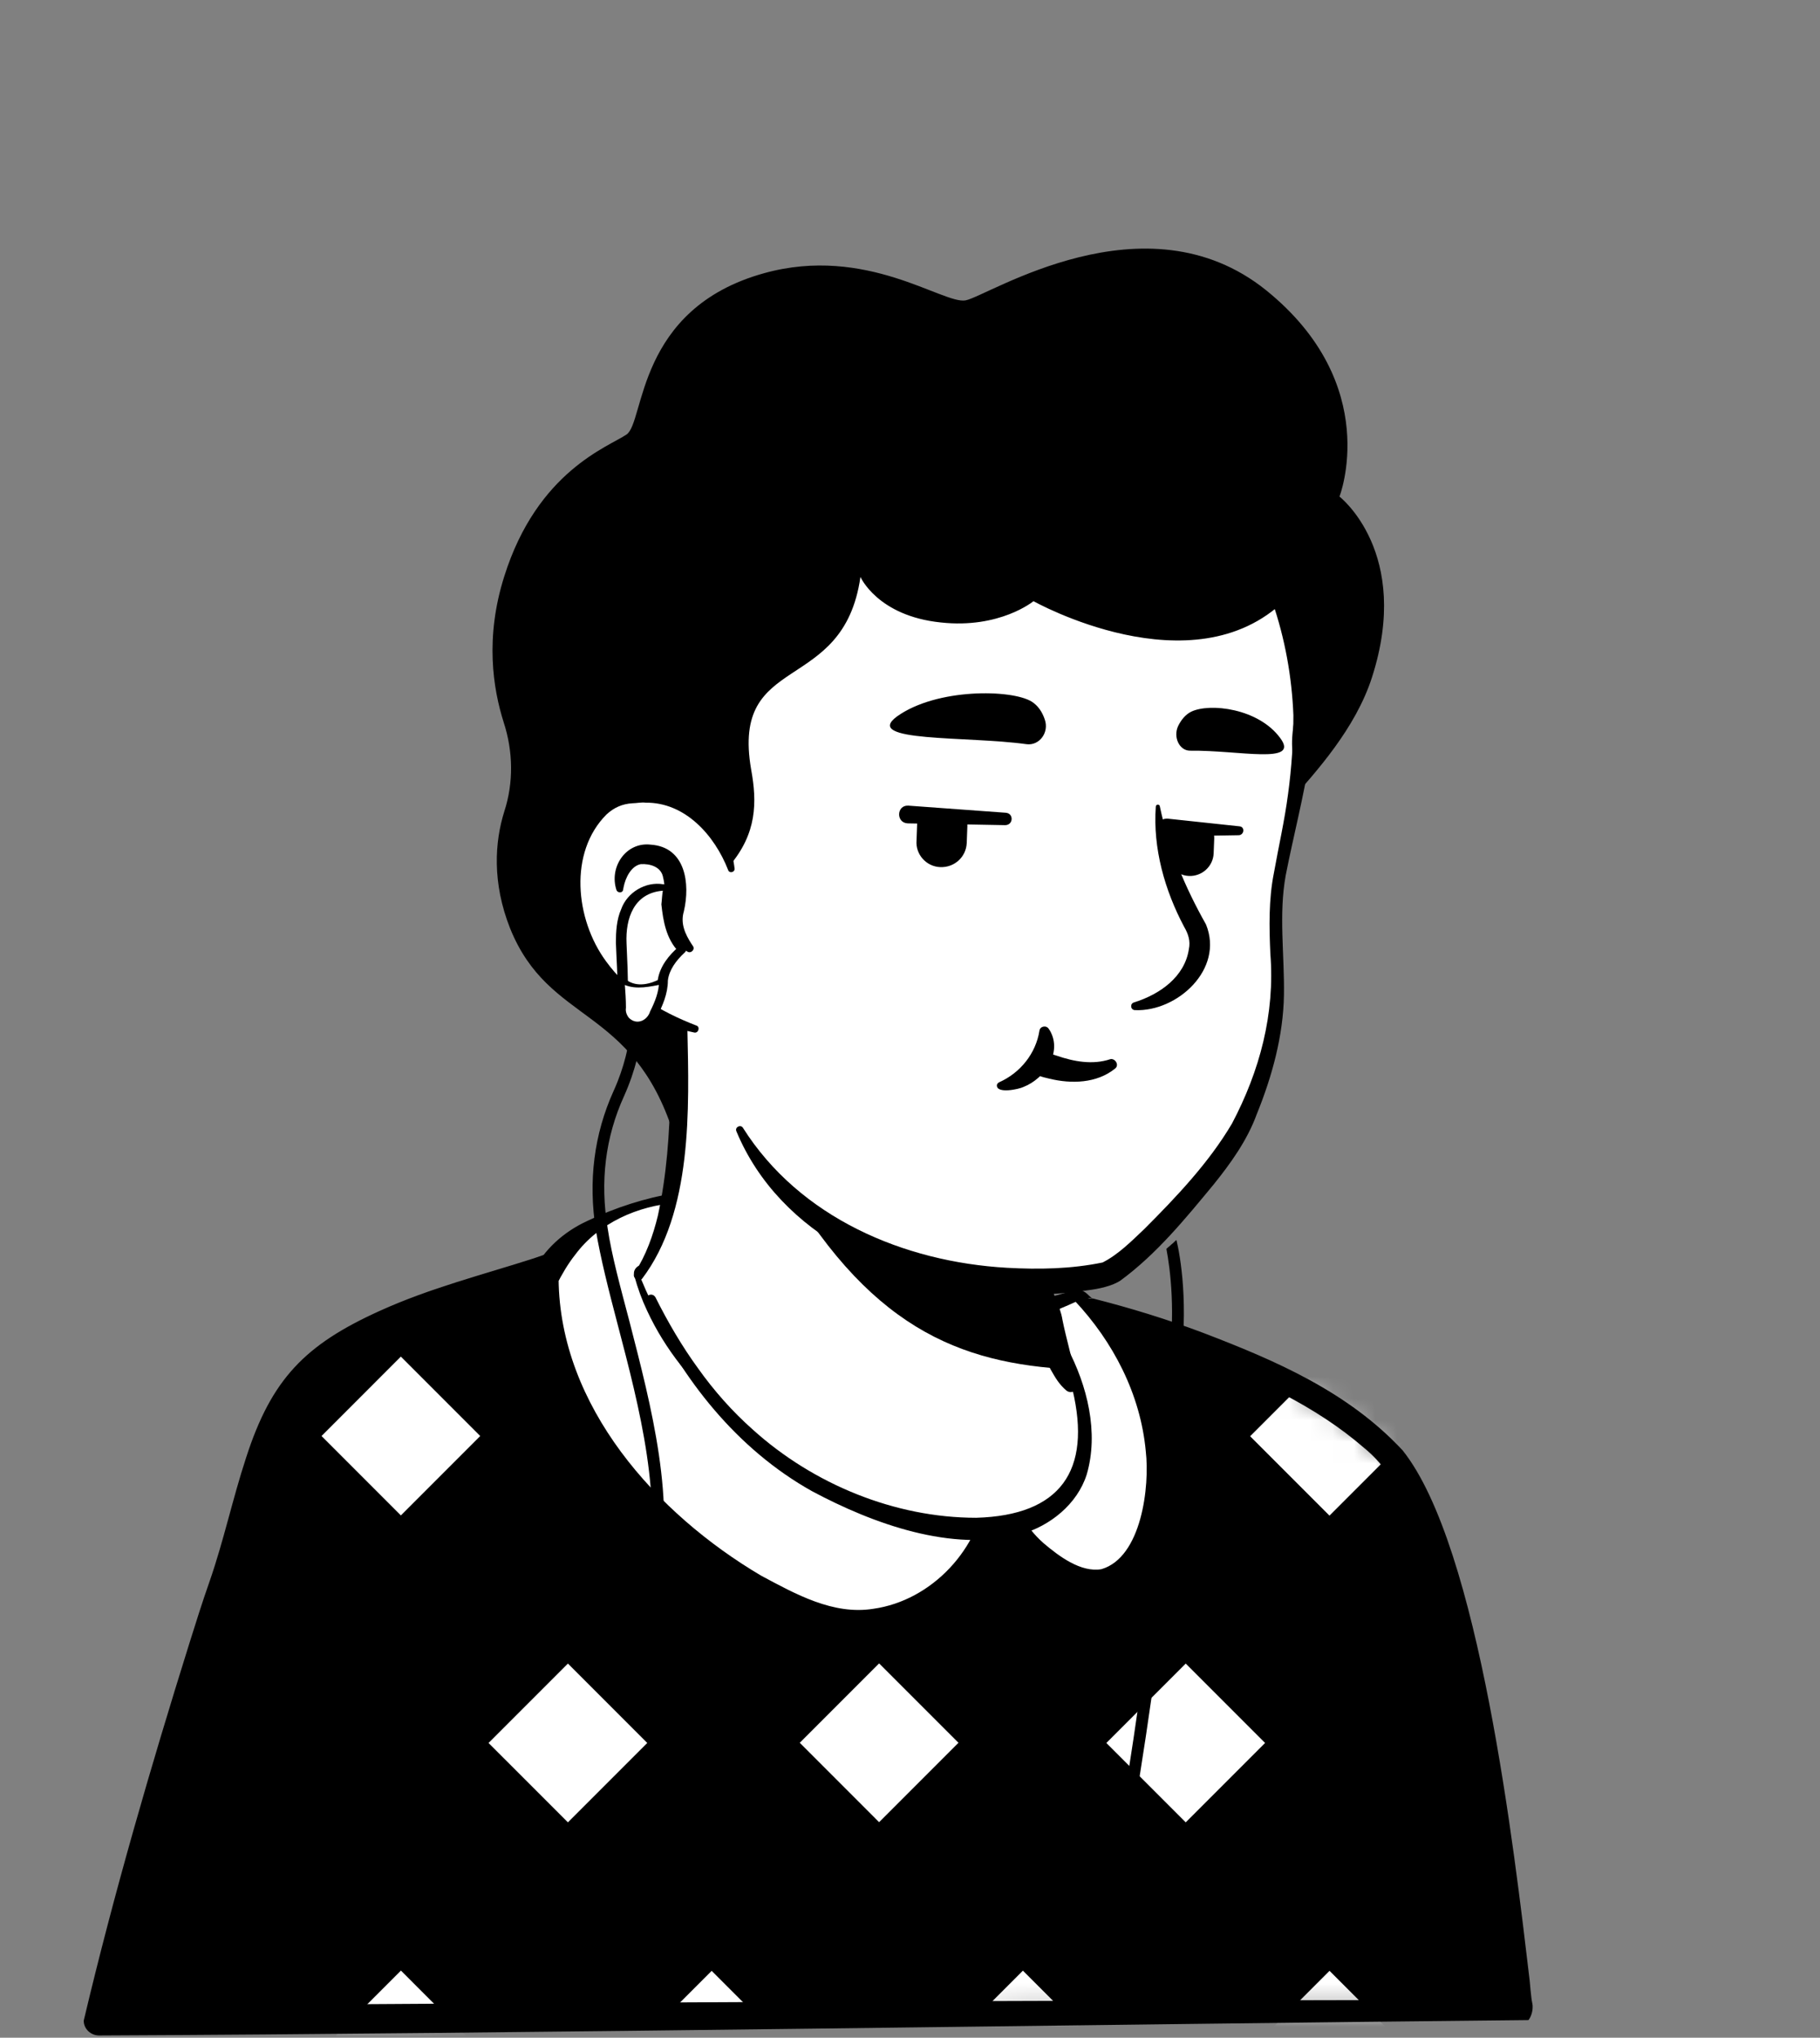 <svg width="84" height="94" viewBox="0 0 84 94" fill="none" xmlns="http://www.w3.org/2000/svg">
<rect x="0" y="0" width="84" height="94" fill="#808080" stroke="none"/>
<g clip-path="url(#clip0_159_3076)">
<path d="M64.439 76.312C64.248 76.448 64.03 76.584 63.839 76.721C63.621 76.857 63.43 76.993 63.212 77.102C63.021 77.211 62.858 77.32 62.667 77.429C62.639 77.457 62.612 77.457 62.585 77.484C61.958 77.865 61.304 78.22 60.649 78.547C60.459 78.656 60.24 78.765 60.05 78.847C60.05 78.847 60.022 78.874 59.995 78.874L59.341 79.201C58.905 79.419 58.441 79.61 58.005 79.801C57.787 79.91 57.541 79.992 57.323 80.074C57.105 80.156 56.86 80.264 56.642 80.346C56.424 80.428 56.178 80.537 55.96 80.619H55.933C55.715 80.701 55.47 80.782 55.252 80.864C54.761 81.028 54.243 81.191 53.752 81.355C53.589 81.409 53.398 81.464 53.234 81.519C52.716 81.682 52.198 81.818 51.68 81.927C51.489 81.982 51.299 82.009 51.081 82.064C50.59 82.173 50.072 82.282 49.581 82.391C49.472 82.418 49.39 82.418 49.281 82.445C49.118 82.473 48.927 82.5 48.763 82.527C48.518 82.555 48.3 82.609 48.055 82.636C47.946 82.663 47.837 82.663 47.727 82.691C47.591 82.718 47.428 82.745 47.264 82.745C46.828 82.8 46.364 82.854 45.928 82.909C45.792 82.936 45.628 82.936 45.492 82.963H45.465C45.274 82.991 45.083 82.991 44.892 83.018C44.701 83.045 44.511 83.045 44.32 83.045C44.211 83.045 44.074 83.073 43.965 83.073C43.747 83.073 43.556 83.1 43.366 83.1C43.093 83.1 42.848 83.127 42.575 83.127H41.212C29.708 82.963 19.376 78.084 11.988 70.341C11.988 70.341 11.988 70.314 11.96 70.314C11.143 69.578 11.851 65.652 15.15 63.172C19.294 60.037 29.217 58.074 29.217 58.074C29.217 58.074 33.061 57.447 47.319 60.418C55.66 62.163 62.012 64.698 65.556 71.568C66.292 72.986 67.028 75.167 64.439 76.312Z" fill="white"/>
<path d="M47.4 60.119C52.635 61.182 58.223 62.327 62.53 65.789C63.975 66.961 64.929 68.679 65.72 70.342C66.102 71.159 66.483 72.005 66.783 72.904C66.947 73.504 67.192 74.186 67.056 74.894C67.028 75.085 66.865 75.33 66.729 75.467C66.102 76.094 65.42 76.475 64.739 76.966C60.731 79.747 56.124 81.71 51.353 82.746C40.721 85.063 29.217 83.263 19.866 77.675C16.759 75.794 13.896 73.504 11.443 70.805C11.17 70.478 11.17 69.933 11.17 69.578C11.197 68.76 11.415 67.97 11.688 67.234C12.342 65.544 13.187 63.853 14.632 62.681C15.668 61.972 16.786 61.373 17.931 60.882C21.529 59.355 25.319 58.292 29.217 57.856C29.544 57.829 29.599 58.292 29.271 58.347C25.537 59.11 21.829 60.255 18.367 61.809C17.113 62.436 15.777 62.981 14.768 63.962C13.814 64.998 13.133 66.28 12.588 67.588C12.233 68.379 11.988 69.633 12.097 70.26C13.814 72.304 15.832 74.104 18.012 75.658C29.953 84 48.082 84.545 60.786 77.593C61.931 76.966 63.048 76.257 64.112 75.521C64.629 75.167 65.175 74.867 65.584 74.458C65.611 74.431 65.584 74.458 65.584 74.485C65.584 74.513 65.556 74.54 65.556 74.54C65.584 74.213 65.475 73.776 65.338 73.34C64.848 71.759 64.057 70.096 63.212 68.651C61.876 66.498 59.613 65.135 57.323 64.044C55.742 63.308 54.079 62.736 52.389 62.191C50.699 61.645 48.981 61.182 47.264 60.773C46.828 60.664 46.964 60.037 47.4 60.119Z" fill="black"/>
</g>
<g clip-path="url(#clip1_159_3076)">
<path d="M70.027 92.724L4.572 93.214C4.572 93.214 7.271 82.255 10.434 72.85C11.606 69.361 12.124 64.917 14.904 62.818C18.039 60.446 22.456 59.574 25.373 58.538C26.927 57.993 28.099 58.02 29.189 57.72C29.189 57.856 29.217 57.965 29.217 58.102C29.217 58.102 32.161 66.853 39.821 69.96C46.064 72.496 49.772 70.805 50.344 67.998C50.699 66.198 49.581 63.254 49.008 62.3C48.681 62.027 48.463 61.618 48.354 61.209L48.136 60.31C48.654 60.201 49.145 60.064 49.635 59.901C49.799 59.846 50.126 60.337 50.262 60.282C53.779 61.209 60.867 63.527 64.138 67.125C68.173 71.432 70.027 92.724 70.027 92.724Z" fill="black"/>
<mask id="mask0_159_3076" style="mask-type:alpha" maskUnits="userSpaceOnUse" x="4" y="57" width="67" height="37">
<path d="M70.027 92.724L4.572 93.214C4.572 93.214 7.271 82.255 10.434 72.85C11.606 69.361 12.124 64.917 14.904 62.818C18.039 60.446 22.456 59.574 25.373 58.538C26.927 57.993 28.099 58.02 29.189 57.72C29.189 57.856 29.217 57.965 29.217 58.102C29.217 58.102 32.161 66.853 39.821 69.96C46.064 72.496 49.772 70.805 50.344 67.998C50.699 66.198 49.581 63.254 49.008 62.3C48.681 62.027 48.463 61.618 48.354 61.209L48.136 60.31C48.654 60.201 49.145 60.064 49.635 59.901C49.799 59.846 50.126 60.337 50.262 60.282C53.779 61.209 60.867 63.527 64.138 67.125C68.173 71.432 70.027 92.724 70.027 92.724Z" fill="black"/>
</mask>
<g mask="url(#mask0_159_3076)">
<path d="M32.845 62.591L29.182 66.254L32.845 69.916L36.508 66.254L32.845 62.591ZM47.208 62.583L43.546 66.245L47.208 69.908L50.871 66.245L47.208 62.583ZM18.501 62.58L14.839 66.243L18.501 69.906L22.164 66.243L18.501 62.58ZM61.36 62.591L57.698 66.254L61.36 69.916L65.023 66.254L61.36 62.591ZM26.211 76.74L22.548 80.403L26.211 84.065L29.873 80.403L26.211 76.74ZM40.574 76.732L36.912 80.394L40.574 84.057L44.237 80.394L40.574 76.732ZM54.726 76.74L51.063 80.403L54.726 84.065L58.389 80.403L54.726 76.74ZM32.847 90.915L29.185 94.577L32.847 98.24L36.51 94.577L32.847 90.915ZM47.211 90.906L43.548 94.569L47.211 98.231L50.873 94.569L47.211 90.906ZM18.504 90.903L14.841 94.566L18.504 98.229L22.166 94.566L18.504 90.903ZM61.363 90.914L57.7 94.577L61.363 98.24L65.025 94.577L61.363 90.914Z" fill="white"/>
</g>
<path d="M70.545 93.187C51.081 93.378 23.737 93.814 4.573 93.896C4.191 93.896 3.864 93.596 3.864 93.214C5.254 87.353 6.944 81.546 8.744 75.794C9.043 74.84 9.343 73.886 9.67 72.959C10.325 71.078 10.734 69.142 11.361 67.234C12.533 63.608 14.087 62.027 17.522 60.473C19.866 59.41 22.265 58.81 24.637 58.047L25.346 57.801C26.518 57.365 27.99 57.311 29.053 57.038C29.435 56.956 29.789 57.175 29.898 57.529C29.926 57.556 29.953 57.992 29.953 58.047L29.244 57.393C29.544 57.393 29.817 57.583 29.898 57.856C30.116 58.483 30.416 59.137 30.716 59.764C32.843 64.099 36.25 67.997 40.912 69.606C43.311 70.451 46.392 71.105 48.545 69.633C49.581 68.924 49.908 67.67 49.69 66.471C49.499 65.189 49.063 63.826 48.436 62.681L48.572 62.845C48.082 62.354 47.864 61.618 47.836 60.964L47.782 60.419C47.727 60.173 47.836 59.928 48.109 59.901C48.572 59.819 49.036 59.682 49.472 59.546C49.554 59.519 49.717 59.464 49.799 59.492C50.154 59.574 50.208 59.764 50.426 59.901C50.399 59.901 50.344 59.846 50.208 59.901H50.453C52.171 60.337 53.861 60.855 55.524 61.482C58.877 62.763 62.23 64.208 64.738 66.907C68.282 71.35 69.891 85.39 70.6 91.36C70.6 91.415 70.681 92.26 70.709 92.342L70.736 92.505V92.614C70.736 92.805 70.654 93.05 70.545 93.187ZM69.509 92.26C69.427 92.342 69.346 92.451 69.346 92.56C69.346 92.614 69.318 92.669 69.346 92.723V92.696C69.346 92.587 69.318 92.26 69.291 92.124C68.582 85.445 67.737 78.629 65.883 72.168C65.256 70.205 64.575 68.106 62.966 66.798C60.704 64.835 57.923 63.581 55.142 62.518C53.534 61.918 51.871 61.373 50.181 60.937L50.59 60.909C50.372 60.991 50.208 60.964 50.045 60.882C49.827 60.773 49.636 60.582 49.527 60.419C49.581 60.446 49.772 60.473 49.881 60.446L49.799 60.473C49.309 60.582 48.791 60.637 48.3 60.691L48.627 60.173C48.845 60.746 48.981 61.455 49.527 61.754C50.045 62.436 50.29 63.254 50.562 64.044C50.917 65.135 51.19 66.28 51.135 67.452C50.999 70.723 47.673 72.087 44.81 71.868C40.285 71.541 36.059 69.278 33.115 65.898C31.152 63.663 29.599 61.1 28.563 58.319L29.217 58.783C28.835 58.783 28.535 58.51 28.508 58.129L28.481 57.774L29.353 58.401C28.808 58.538 28.29 58.619 27.799 58.674C26.327 58.837 25.019 59.41 23.601 59.819C21.693 60.391 19.812 60.964 18.067 61.754C16.404 62.545 14.714 63.445 13.787 65.108C12.833 66.743 12.342 68.651 11.824 70.505C11.333 72.414 10.625 74.322 10.025 76.23C8.226 81.9 6.644 87.625 5.2 93.405L4.518 92.532C23.328 92.396 50.453 92.26 69.509 92.26Z" fill="black"/>
<path d="M45.901 68.842C45.901 68.842 44.02 70.26 44.429 71.596C44.838 72.931 48.464 72.713 49.173 71.596C49.854 70.478 46.774 68.57 45.901 68.842Z" fill="black"/>
<path d="M45.847 68.788L45.901 68.843V68.788H45.847ZM38.623 67.698C30.962 64.59 29.654 58.756 29.654 58.756L33.825 56.984C33.825 56.847 34.942 55.703 34.915 55.593C34.888 55.185 32.107 54.748 29.054 55.757C28.563 55.921 27.963 56.248 27.418 56.548C26.437 57.12 25.646 57.938 25.155 58.947C25.155 58.974 25.128 58.974 25.128 59.001C25.074 66.171 32.243 72.196 37.723 74.186C41.049 75.385 44.62 73.095 45.683 69.742C45.765 69.442 45.847 69.17 45.901 68.87L45.847 68.815C44.075 69.17 41.621 68.924 38.623 67.698Z" fill="white"/>
<path d="M38.486 68.079C34.86 66.635 31.534 64.045 29.871 60.474C29.626 59.956 29.435 59.438 29.271 58.838C29.217 58.647 29.326 58.456 29.517 58.374C30.607 57.911 32.352 57.175 33.415 56.712C33.469 56.684 33.606 56.63 33.66 56.602C33.578 56.63 33.415 56.766 33.415 56.957C33.415 57.202 33.66 57.366 33.824 57.366L33.415 56.984C33.415 56.902 33.442 56.793 33.442 56.793C33.551 56.548 33.769 56.33 33.933 56.139C34.042 56.03 34.478 55.485 34.533 55.43C34.505 55.512 34.505 55.676 34.56 55.73C34.614 55.812 34.587 55.757 34.533 55.73C33.497 55.376 32.325 55.376 31.234 55.485C29.435 55.621 27.636 56.412 26.545 57.884C26.218 58.293 25.918 58.811 25.7 59.247C25.7 59.22 25.7 59.247 25.755 59.111C25.782 58.838 25.755 59.029 25.782 58.974V59.002C25.836 64.863 30.28 69.824 35.132 72.687C36.714 73.532 38.458 74.513 40.312 74.213C43.011 73.832 45.246 71.433 45.519 68.734L45.628 69.088L45.574 69.034L45.955 69.143C43.393 69.688 40.83 69.006 38.486 68.079ZM38.785 67.344C40.966 68.216 43.42 68.87 45.764 68.407C45.901 68.379 46.037 68.434 46.146 68.516C46.255 68.597 46.337 68.761 46.31 68.925C45.655 71.787 43.284 74.241 40.339 74.622C39.385 74.759 38.377 74.622 37.477 74.268C35.705 73.614 34.015 72.714 32.461 71.624C28.29 68.788 24.5 64.317 24.5 59.002V58.974C24.5 58.92 24.473 59.111 24.528 58.838C24.555 58.702 24.582 58.729 24.582 58.702C25.1 57.638 26.027 56.821 27.09 56.33C28.399 55.703 29.762 55.267 31.207 55.021C31.943 54.885 35.378 54.422 35.35 55.648C35.296 55.866 35.16 56.003 35.051 56.166C34.86 56.412 34.478 56.848 34.287 57.093C34.287 57.093 34.233 57.148 34.26 57.148V57.12C34.26 57.12 34.287 57.039 34.287 56.984L33.878 56.602C33.933 56.602 34.096 56.63 34.151 56.739C34.315 56.902 34.287 57.202 34.124 57.339C33.987 57.42 34.042 57.393 34.015 57.393H33.987L33.96 57.42C33.851 57.475 33.633 57.557 33.497 57.611C32.543 58.02 30.825 58.756 29.844 59.165L30.089 58.702C30.225 59.165 30.416 59.683 30.634 60.147C32.27 63.472 35.35 65.953 38.785 67.344Z" fill="black"/>
<path d="M53.207 66.879C52.771 63.09 50.727 60.964 49.691 59.873C49.2 60.037 48.382 60.228 47.864 60.337C47.864 60.337 49.636 62.627 49.173 65.734C48.955 67.207 47.837 68.324 45.929 68.76C45.929 68.788 45.929 68.788 45.901 68.815C46.61 69.633 47.21 71.405 49.473 72.468C51.026 73.204 52.008 72.359 52.69 70.805C53.262 69.469 53.344 67.943 53.207 66.879Z" fill="white"/>
<path d="M52.881 66.934C52.636 64.317 51.381 61.891 49.582 59.983L49.746 60.01C49.146 60.282 48.574 60.528 47.947 60.746L48.192 60.092C49.255 61.618 49.773 63.445 49.637 65.299C49.582 67.37 47.919 68.788 46.011 69.17L46.311 68.897L46.284 68.951L46.202 68.543C46.911 69.497 47.292 70.424 48.165 71.187C48.873 71.787 49.882 72.55 50.836 72.386C52.69 71.841 53.072 68.57 52.881 66.934ZM53.535 66.852C53.726 68.597 53.426 70.396 52.472 71.868C51.191 73.886 49.173 72.986 47.701 71.732C46.829 71.023 46.229 69.933 45.575 69.088C45.357 68.843 45.52 68.406 45.82 68.352C46.611 68.161 47.374 67.834 47.919 67.289C49.582 65.653 48.737 62.273 47.538 60.555L47.483 60.337C47.428 60.146 47.538 59.955 47.701 59.901C48.355 59.819 49.01 59.792 49.637 59.683C49.691 59.655 49.746 59.683 49.8 59.71C51.818 61.618 53.208 64.126 53.535 66.852Z" fill="black"/>
</g>
<path d="M49.963 67.37C49.391 70.178 45.683 71.868 39.441 69.333C32.952 66.716 30.144 60.473 29.436 58.619C33.279 51.422 30.608 46.433 30.608 46.433C39.468 45.67 47.21 56.029 47.21 56.029L48.41 61.154C48.519 61.591 48.737 61.972 49.064 62.245C49.636 63.254 50.318 65.571 49.963 67.37Z" fill="white"/>
<path d="M29.299 58.701C29.817 57.91 30.144 56.983 30.362 56.084C30.771 54.203 30.907 52.294 30.934 50.386V49.677C30.852 48.968 30.607 48.233 30.334 47.578C29.98 46.706 31.261 46.161 31.67 47.033C31.725 47.142 31.725 47.333 31.725 47.442C31.806 51.149 31.97 55.92 29.626 59.001C29.462 59.164 29.135 58.919 29.299 58.701ZM47.509 55.975C47.918 56.22 48.054 56.547 48.109 56.874C48.272 57.529 48.218 58.237 48.382 58.919C48.518 59.573 48.927 60.2 49.036 60.882C49.172 61.591 49.581 63.09 49.745 63.826C49.799 63.99 49.69 64.18 49.499 64.208C49.39 64.235 49.308 64.208 49.227 64.153C48.872 63.853 48.709 63.553 48.49 63.172C48.136 62.517 47.891 61.918 47.673 61.182C47.482 60.527 47.564 59.819 47.4 59.137C47.264 58.483 46.882 57.856 46.746 57.174C46.664 56.847 46.637 56.493 46.882 56.084C47.046 55.92 47.318 55.866 47.509 55.975Z" fill="black"/>
<path d="M49.473 63.172C44.266 62.899 40.013 61.264 35.869 53.876C39.359 56.956 43.475 58.129 47.81 58.674L48.382 61.182C48.491 61.618 49.145 62.899 49.473 63.172Z" fill="black"/>
<path d="M49.254 62.164C50.181 63.908 50.726 66.089 50.154 68.025C49.718 69.388 48.463 70.397 47.1 70.778C43.938 71.623 40.285 70.288 37.477 68.788C34.015 66.853 31.452 63.608 29.817 60.065C29.708 59.792 30.089 59.574 30.253 59.846C30.825 60.991 31.48 62.109 32.216 63.118C32.952 64.154 33.797 65.108 34.751 65.953C37.532 68.461 41.294 70.015 45.056 70.015C48.927 69.906 50.399 67.861 49.499 64.099C49.363 63.499 49.145 62.873 48.845 62.355C48.681 62.136 49.09 61.891 49.254 62.164Z" fill="black"/>
<path d="M59.805 29.423C60.295 31.712 60.541 33.566 59.205 39.673C57.897 45.752 61.086 47.006 53.535 56.739C50.454 60.719 42.984 59.601 36.932 55.484C34.888 54.094 34.016 50.523 32.489 47.988C31.289 45.998 30.744 48.069 29.163 46.352C27.009 44.007 24.419 39.291 25.701 30.949C27.773 17.427 38.486 15.846 46.419 17.346C54.407 18.872 58.496 23.398 59.805 29.423Z" fill="white"/>
<path d="M30.525 48.778C29.898 47.715 29.08 46.788 28.317 45.807C27.581 44.798 26.981 43.68 26.491 42.535C23.247 34.575 24.5 23.37 32.461 18.681C35.76 16.773 39.74 16.31 43.447 16.61C51.38 17.182 58.659 20.835 60.377 29.232C61.303 32.939 60.049 36.756 59.34 40.382C59.013 42.181 59.286 44.035 59.259 45.888C59.231 47.769 58.714 49.65 58.005 51.395C57.569 52.595 56.805 53.658 56.015 54.639C54.706 56.22 53.398 57.829 51.735 59.056C51.353 59.328 50.671 59.465 50.208 59.519C48.927 59.71 47.673 59.764 46.391 59.683C41.375 59.465 36.005 57.038 33.987 52.186C33.906 51.995 34.178 51.859 34.287 52.022C36.904 56.166 41.702 58.211 46.473 58.483C47.945 58.565 49.445 58.538 50.889 58.238C51.598 57.883 52.225 57.256 52.825 56.684C54.297 55.212 55.797 53.631 56.86 51.831C58.141 49.405 58.85 46.761 58.632 44.007C58.577 42.781 58.55 41.499 58.795 40.273C59.013 39.046 59.286 37.873 59.45 36.62C59.613 35.42 59.695 34.193 59.695 32.994C59.559 29.477 58.414 25.851 56.178 23.125C51.244 16.991 39.576 15.383 33.006 19.581C28.862 22.144 26.927 26.942 26.3 31.603C25.346 37.192 25.618 42.699 30.062 46.761L31.37 48.124C31.888 48.724 30.961 49.432 30.525 48.778Z" fill="black"/>
<path d="M33.742 40.109C33.742 40.109 32.897 36.02 28.917 36.51C25.482 36.947 24.282 45.179 32.079 47.469" fill="white"/>
<path d="M31.726 43.898C31.099 43.544 30.662 42.944 30.635 42.208C30.662 41.663 30.744 41.036 30.608 40.49C30.526 39.973 29.981 39.836 29.572 39.864C29.136 39.945 28.863 40.49 28.781 40.927C28.781 40.954 28.754 41.036 28.754 41.063C28.727 41.199 28.509 41.199 28.454 41.063C28.1 40 28.89 38.828 30.035 38.964C31.644 39.073 31.862 40.763 31.562 42.044C31.398 42.59 31.616 43.08 31.916 43.544L31.971 43.626C32.107 43.789 31.889 44.007 31.726 43.898ZM53.535 37.219C53.944 39.155 54.707 40.954 55.661 42.644C56.506 44.716 54.325 46.679 52.39 46.597C52.172 46.597 52.144 46.297 52.335 46.243C53.562 45.861 54.68 45.043 54.87 43.789C54.952 43.407 54.843 43.08 54.652 42.753C53.753 41.063 53.208 39.127 53.344 37.219C53.344 37.083 53.535 37.083 53.535 37.219Z" fill="black"/>
<path d="M33.607 40.136C32.98 38.527 31.616 37.001 29.79 37.028C29.626 37.001 29.354 37.055 29.19 37.055C28.727 37.083 28.345 37.246 27.991 37.573C26.246 39.318 26.546 42.398 27.963 44.334C28.454 45.016 29.081 45.615 29.79 46.106C30.499 46.597 31.289 46.978 32.134 47.306C32.325 47.36 32.243 47.66 32.053 47.633C30.226 47.251 28.481 46.351 27.282 44.852C25.428 42.617 25.047 38.882 27.255 36.701C27.745 36.265 28.427 35.938 29.108 35.938C29.326 35.938 29.654 35.883 29.872 35.938C31.017 35.992 32.107 36.565 32.816 37.464C33.443 38.227 33.797 39.154 33.906 40.081C33.906 40.245 33.661 40.299 33.607 40.136Z" fill="black"/>
<path d="M63.321 31.249C62.558 33.621 60.731 35.611 59.559 36.947C59.832 35.665 59.586 34.902 59.641 34.002C59.723 32.776 60.159 31.412 60.077 30.867C60.023 30.377 59.913 29.913 59.804 29.422C59.668 28.823 59.505 28.25 59.314 27.678C55.034 31.849 47.7 27.732 47.7 27.732C47.7 27.732 46.147 29.013 43.42 28.714C40.503 28.414 39.713 26.614 39.713 26.614C38.922 32.121 33.715 30.022 34.669 35.502C34.942 37.001 34.942 38.446 33.661 39.945C33.443 39.182 32.38 36.074 28.89 36.51C25.591 36.919 24.337 44.552 31.153 47.169C31.071 49.705 31.343 53.14 31.071 52.24C29.163 46.352 25.346 47.279 23.547 42.835C22.702 40.709 22.838 38.828 23.274 37.437C23.71 36.101 23.683 34.657 23.247 33.321C22.756 31.767 22.375 29.422 23.274 26.587C24.801 21.735 28.072 20.617 28.917 20.044C29.762 19.472 29.353 14.238 35.269 12.602C39.985 11.293 43.529 14.047 44.565 13.856C45.601 13.665 52.853 8.895 58.441 13.393C63.839 17.755 61.822 22.907 61.822 22.907C61.822 22.907 65.175 25.497 63.321 31.249Z" fill="black"/>
<path d="M44.647 38.064V38.119L44.619 38.882C44.592 39.536 44.047 40.027 43.392 40C42.738 39.972 42.248 39.4 42.302 38.773L42.329 38.01C42.329 37.873 42.384 37.71 42.438 37.601L44.619 37.71C44.619 37.819 44.647 37.928 44.647 38.064ZM56.042 38.664L56.014 39.373C55.987 39.972 55.469 40.436 54.87 40.408C54.27 40.381 53.806 39.863 53.834 39.264L53.861 38.555C53.861 38.418 53.888 38.282 53.943 38.173L55.987 38.255C56.014 38.391 56.042 38.528 56.042 38.664ZM47.373 34.329C47.972 34.411 48.436 33.784 48.218 33.184C48.109 32.857 47.918 32.557 47.618 32.366C46.691 31.794 43.229 31.739 41.402 33.048C39.767 34.248 44.647 33.948 47.373 34.329ZM54.924 34.629C54.433 34.629 54.133 34.002 54.379 33.484C54.515 33.212 54.706 32.966 54.979 32.83C55.824 32.421 58.086 32.666 59.095 34.057C59.995 35.283 57.187 34.602 54.924 34.629Z" fill="black"/>
<path d="M46.391 38.064L41.893 37.982C41.347 37.955 41.375 37.137 41.92 37.164L46.418 37.492C46.8 37.519 46.772 38.064 46.391 38.064ZM57.187 38.528L53.861 38.582C53.315 38.582 53.288 37.791 53.833 37.764H53.888L57.214 38.119C57.459 38.146 57.432 38.5 57.187 38.528Z" fill="black"/>
<path d="M51.462 49.296C50.617 49.978 49.445 50.005 48.436 49.76C48.109 49.678 47.727 49.623 47.536 49.269C47.346 48.969 47.536 48.587 47.891 48.533C48.245 48.451 48.463 48.615 48.763 48.696C49.554 48.969 50.426 49.133 51.244 48.86C51.462 48.805 51.68 49.133 51.462 49.296Z" fill="black"/>
<path d="M48.463 47.551C49.036 48.56 48.218 49.759 47.237 50.141C47.019 50.25 45.983 50.468 46.01 50.059C46.01 50.005 46.064 49.95 46.119 49.923C47.1 49.487 47.809 48.587 47.973 47.551C48 47.333 48.3 47.279 48.409 47.469L48.463 47.551Z" fill="black"/>
<path d="M30.69 40.954C30.69 40.954 28.509 40.627 28.672 43.68C28.754 45.234 28.754 46.079 28.727 46.515C28.7 46.815 28.89 47.088 29.163 47.197C29.49 47.333 29.845 47.197 30.008 46.87C30.253 46.434 30.526 45.834 30.526 45.343C30.526 44.525 31.398 43.789 31.398 43.789C31.398 43.789 30.608 43.108 30.69 40.954Z" fill="white"/>
<path d="M30.607 41.035C30.607 41.062 30.634 41.09 30.662 41.09H30.58C29.271 41.199 28.863 42.344 28.917 43.516C28.944 44.279 28.999 45.043 28.971 45.779C29.026 46.188 28.781 46.733 29.19 46.951C29.435 47.087 29.762 46.978 29.871 46.706C30.116 46.215 30.362 45.724 30.362 45.179C30.471 44.552 30.88 44.061 31.316 43.68V43.898C30.744 43.298 30.607 42.48 30.525 41.717C30.553 41.526 30.553 41.226 30.607 41.035ZM30.798 40.844C30.88 41.608 30.88 42.398 31.207 43.08C31.289 43.271 31.425 43.489 31.589 43.625C31.698 43.707 31.698 43.87 31.589 43.952C31.207 44.307 30.88 44.743 30.825 45.233C30.825 45.833 30.58 46.406 30.307 46.924C30.089 47.387 29.462 47.633 28.999 47.36C28.699 47.196 28.481 46.869 28.481 46.515C28.481 46.242 28.508 46.024 28.508 45.751C28.508 44.988 28.453 44.252 28.426 43.489C28.426 42.998 28.453 42.425 28.672 41.935C28.944 41.172 29.789 40.654 30.607 40.79C30.689 40.79 30.771 40.817 30.798 40.844Z" fill="black"/>
<path d="M30.334 73.231C31.234 69.306 30.062 64.889 29.053 60.964C28.644 59.41 28.235 57.938 28.045 56.657C27.69 54.503 27.936 52.458 28.808 50.55C29.871 48.178 29.707 46.161 29.707 46.079L29.162 46.134C29.162 46.161 29.326 48.124 28.317 50.332C27.418 52.322 27.145 54.476 27.499 56.738C27.717 58.047 28.099 59.546 28.508 61.1C29.517 64.944 30.662 69.306 29.789 73.095C29.299 75.194 30.253 78.629 31.616 82.064C31.834 82.091 32.025 82.119 32.243 82.146C30.852 78.711 29.871 75.249 30.334 73.231Z" fill="black"/>
<path d="M28.754 45.261C28.781 45.861 28.754 46.27 28.754 46.515C28.726 46.815 28.917 47.088 29.19 47.197C29.517 47.333 29.871 47.197 30.035 46.87C30.28 46.434 30.553 45.834 30.553 45.343V45.234C30.008 45.452 29.353 45.616 28.754 45.261Z" fill="white"/>
<path d="M28.836 45.371C28.863 45.752 28.89 46.107 28.89 46.489C28.863 46.652 28.917 46.816 29.026 46.952C29.381 47.306 29.872 47.088 30.008 46.652C30.226 46.216 30.417 45.752 30.417 45.262L30.608 45.398C30.008 45.507 29.381 45.671 28.808 45.425C28.808 45.425 28.836 45.398 28.836 45.371ZM28.699 45.126C28.754 45.126 28.863 45.153 28.917 45.207C29.408 45.562 30.035 45.398 30.526 45.126C30.608 45.071 30.744 45.153 30.717 45.262C30.689 45.889 30.444 46.489 30.117 47.034C29.817 47.443 29.19 47.47 28.836 47.116C28.672 46.952 28.59 46.679 28.617 46.461C28.617 45.998 28.672 45.562 28.699 45.126ZM54.434 63.391C54.897 60.174 54.461 57.884 54.298 57.202C54.216 57.257 54.161 57.339 54.08 57.393C53.998 57.475 53.916 57.529 53.834 57.611C53.998 58.484 54.298 60.556 53.889 63.309C53.698 64.59 53.643 66.608 53.616 68.952C53.562 71.215 52.853 76.858 52.008 82.201C52.199 82.147 52.389 82.092 52.58 82.065C53.425 76.776 54.107 71.242 54.161 68.979C54.216 66.635 54.243 64.645 54.434 63.391Z" fill="black"/>
<defs>
<clipPath id="clip0_159_3076">
<rect width="83.42" height="83.42" fill="white" transform="translate(0.074 0.416)"/>
</clipPath>
<clipPath id="clip1_159_3076">
<rect width="83.42" height="93.507" fill="white" transform="translate(0.074 0.416)"/>
</clipPath>
</defs>
</svg>
